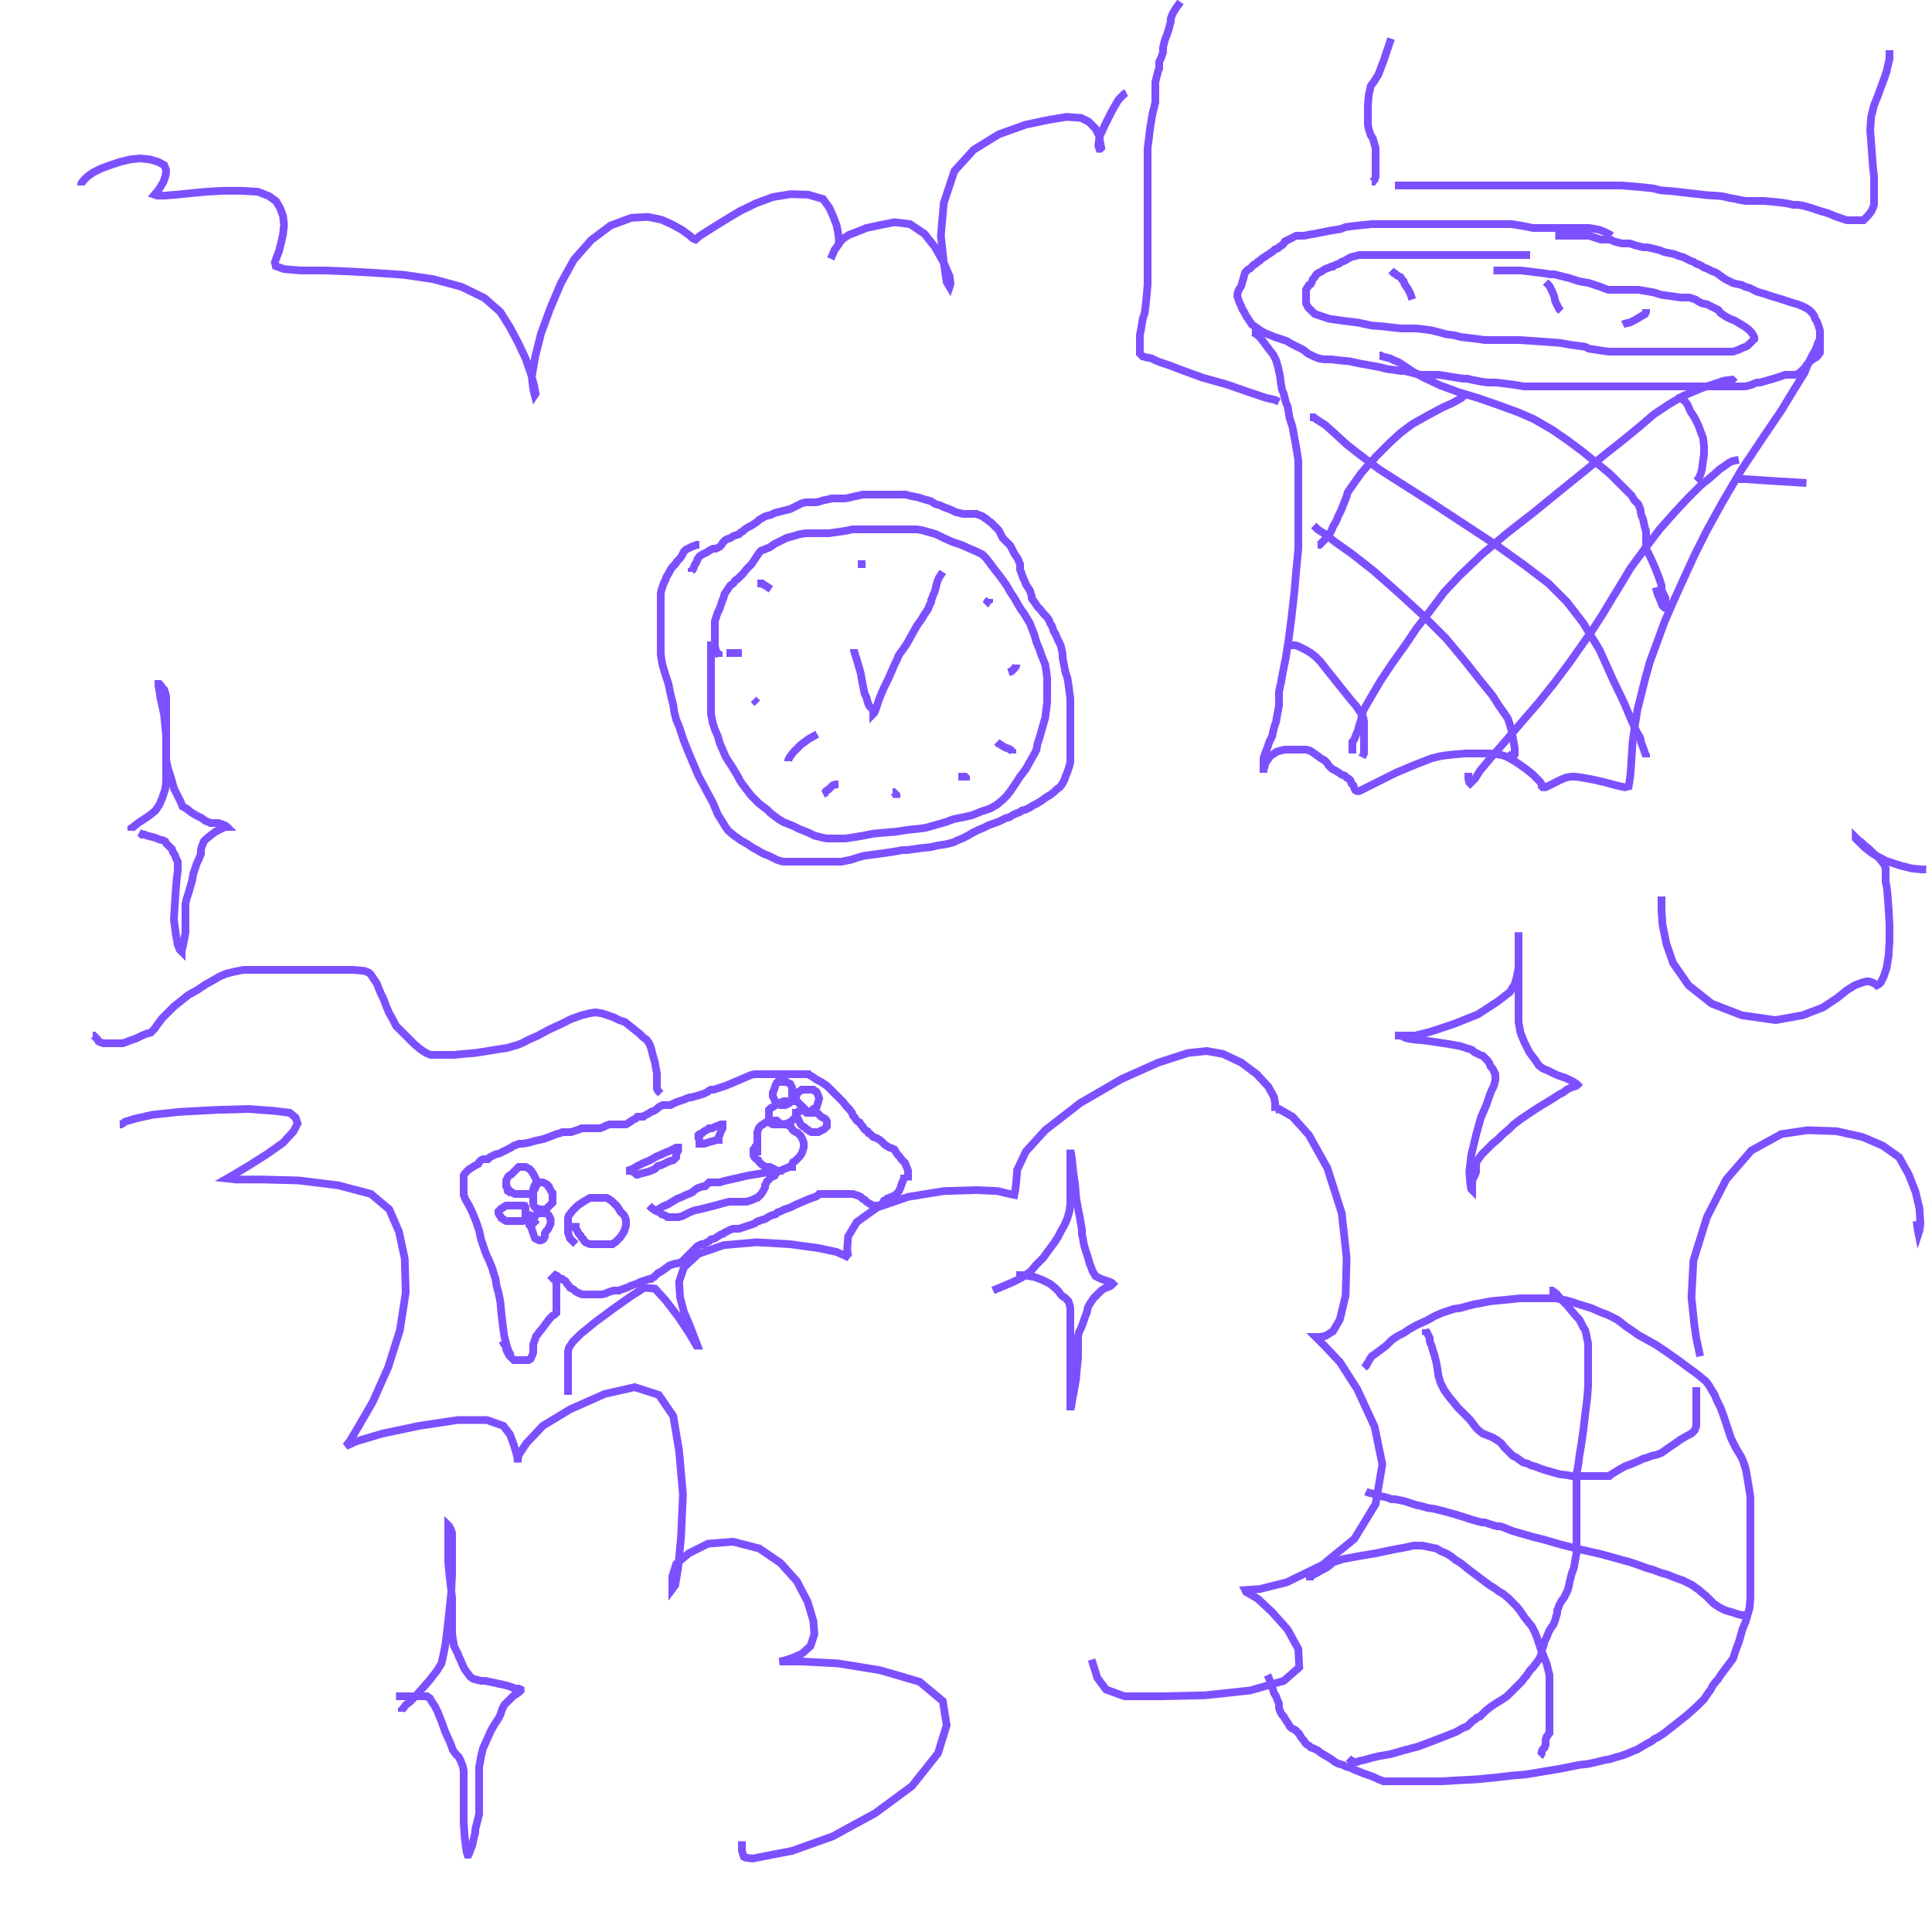 <svg width="500" height="500" viewBox="0 0 500 500" fill="none" xmlns="http://www.w3.org/2000/svg">
<g clip-path="url(#clip0_195_111)">
<path d="M21 48V47.667L21.2 47.2L22.143 46.143L22.875 45.5L24.125 44.625L26.125 43.625L28.5 42.75L31.125 41.875L33.75 41.25L36.25 41L38.75 41.25L40.875 41.875L42.5 42.75L43 44L42.875 45.375L42.375 46.875L41.625 48.25L40.75 49.5L40 50.375L40.75 50.625H42.625L45.75 50.375L49.375 50L53.375 49.625L57.75 49.375H62.375L66.75 49.625L69.625 50.75L71.5 52.125L72.5 53.875L73.25 55.875L73.5 58.125L73.25 60.625L72.75 62.875L72.25 64.875L71.625 66.5L71.125 67.875L71.375 68.875L73.5 69.625L77.75 70H83.875L90.375 70.25L97.125 70.625L104.5 71.125L112.125 72.25L119.5 74.25L125.375 77.125L129.5 80.75L132 84.75L134.125 88.75L136 92.75L137.375 96.625L138.25 99.875L138.625 101.875L138.375 102.25L138 100.75L137.625 97.5L138.5 92.375L140 86.375L142.375 79.875L145.125 73.375L148.5 67.25L153 62.125L158 58.375L163.375 56.375L167.625 56.125L171.25 56.875L174 58.125L176.5 59.5L178.375 60.875L179.375 61.75L180 62L181 61.125L184.125 59.125L187.75 56.875L191.5 54.625L195.625 52.625L200 51L204.625 50.25L209.125 50.375L213 51.5L214.625 53.75L215.625 56L216.5 58.25L216.875 60.125L217.167 62.333L217 63H216.5" stroke="#7D50FF" stroke-width="2"/>
<path d="M34 215V214.333L34.5 214L35.75 213L37.25 212L38.75 211L40.25 209.75L41.25 208.25L42 206.5L42.75 204.25L43 202.25V200.25V197.5V194.25V190.5V187.25V184.75V183V181.5V180.25L42.75 179.25L42.5 178.5L42 178L41.5 177.25L41.25 177H41V177.5L41.25 178.75L41.5 180.5L42 182.75L42.5 185.25L42.75 188L43 190.5V192.75V194.75V196.75L43.5 199L44.25 201.25L45 204L46 206L46.75 207.5L47.25 208.75L48.25 209.25L49.5 210.25L50.75 211L52.25 211.75L53.25 212.5L54 212.75L54.5 213H54.75H55.25H55.5H55.75H56.25H56.5L57.25 213.25L58 213.5L58.5 213.75L58.75 214H58.25L57.75 214.25L56.75 214.75L55.75 215.25L54.75 216L53.5 217L52.75 217.75L52.25 219L52 220V221L51.5 222.25L51 223.25L50.5 224.75L50 226.25L49.75 227.75L49.25 229.5L48.75 231.25L48.25 232.75L48 234V235.25V236V236.75V237.75V238.75V239.75V241.25L47.75 242.75L47.5 244L47.25 245.25L47 246V246.25L46.5 245.75L46 244.5L45.5 241.75L45 238L45.25 234L45.5 230.25L45.75 227.25L46 225.5V224.25V223.5V223L45.75 222.5L45.5 222L45.25 221.25L44.75 220.5L44.5 219.75L44 219.25L43.5 218.75L43.25 218.5L43 218.25L42.75 217.75L42.25 217.5L41.25 217.25L40 216.75L39 216.5L38 216.25L37.5 216H37.25H36.75L36.5 215.75L36 215.5" stroke="#7D50FF" stroke-width="2"/>
<path d="M186 170V169.333L185.75 169.25L185.5 168.75L185.25 168.25L185 167.25V166.25V165.25V164V163V161.75V160.75L185.25 160L185.5 159.25L185.75 158.5L186.25 157.5L186.5 156.75L186.75 156L187 155.25L187.25 154.75L187.5 153.75L188 153L188.5 152.25L189 151.5L189.75 151L190.25 150.25L191 149.75L192.25 148.5L193.25 147.25L194.5 146L195.5 144.5L196 143.75L196.5 143L197 142.5L197.75 142.25L198.25 142L199 141.75L199.75 141.25L200.5 140.75L202 140L203.5 139.25L205.25 138.75L207 138.25L208.5 138H210H211.25H212.75H214.5L216.25 137.75L218 137.5L219.5 137.25L220.5 137H221.5H222.75H224.5H227H230H232.75H235.25H237.25L238.75 137.25L240.5 137.75L242.25 138.25L244.25 139.25L246.5 140.25L248.75 141L251 142L252.75 142.75L254.25 143.5L255.25 144.5L256 145.5L256.75 146.5L257.5 147.5L258.5 148.75L259.25 149.75L260.5 151.5L261.5 153.25L262.5 154.75L263.5 156.5L264.25 157.75L265 158.75L265.75 160L266.5 161.25L267 162.5L267.75 164.5L268.25 166.25L269 168L269.5 169.5L270 170.75L270.5 172L270.75 173.5L271 175.5V177.25V179.5V181.75L270.75 183.75L270.5 185.75L270 187.5L269.5 189.25L269 191L268.5 192.5L268.25 194L267.75 195L266.75 196.75L265.5 199L264 201L262.5 203.25L261.5 204.75L260.5 206L259.5 207L258 208.25L256.25 209.25L254 210L251.5 211L249.25 211.5L246.75 212L244.75 212.75L243 213.25L241.25 213.75L239.5 214.25L237.5 214.5L235 214.75L231.75 215.25L228.75 215.5L226 215.75L223.5 216.25L222 216.5L220.5 216.75L218.75 217H217H215.25H214L212.75 216.75L211.75 216.5L210.75 216.25L209.25 215.5L208 215L206.75 214.5L205.25 213.75L204 213.25L202.75 212.75L201.5 212L200.5 211.25L199.5 210.5L198.5 209.5L197.5 208.75L196.5 208L195.5 207L194.5 206L193.5 204.75L192.75 203.75L192 202.75L191.5 202L191 201L190.25 199.75L189.5 198.5L188.5 197L187.75 195.75L187 194L186.25 192.25L185.75 190.5L185 188.75L184.5 187.25L184.25 186L184 184.75V183.5V182.75V182V181.25V180.25V179V177.75V176.75V176V175.25V174.75V174V173.5V173V172V171V169.75V168.5V167.75V167V166.5V166" stroke="#7D50FF" stroke-width="2"/>
<path d="M221 168V168.333L221.25 169.25L221.75 170.75L222.25 172.5L222.75 174.25L223 175.75L223.25 177L223.5 178.25L223.75 179.5L224.25 180.5L224.5 181.5L224.75 182.25L225 182.75L225.25 183L225.5 183.25L225.75 183.5L226 184V184.5V184.75L226.25 184.5L226.5 184L226.75 183.25L227 182.5L227.25 181.75L227.5 181L228 179.75L228.75 178L229.75 176L230.75 173.75L231.5 172L232.25 170.5L232.5 169.75L233 169L233.75 168L234.75 166.5L236 164.25L237.25 162L238.5 160.25L239.25 159L239.75 158.25L240.25 157.5L240.5 156.75L240.75 156.25L241 155.75V155.25L241.25 154.75L241.5 154L241.75 153.5L242 152.75L242.25 151.75L242.5 150.75L243 149.5L243.5 148.75L244 148" stroke="#7D50FF" stroke-width="2"/>
<path d="M223 145V145.667V145.75V146.25V146.5V146.75V147" stroke="#7D50FF" stroke-width="2"/>
<path d="M256 155V155.333L255.75 155.5L255.5 155.75L255.25 156.25L255 156.5" stroke="#7D50FF" stroke-width="2"/>
<path d="M263 172V172.25L262.75 172.75L262.25 173.25L261.75 173.75L261 174" stroke="#7D50FF" stroke-width="2"/>
<path d="M262 195V194.667V194.5L261.75 194.25L261.5 194L261 193.75L260.25 193.5L259.75 193.25L259 192.75L258.5 192.5L258 192" stroke="#7D50FF" stroke-width="2"/>
<path d="M248 201H248.667H248.75H249.25H249.5H249.75L250 201.25V201.5V202" stroke="#7D50FF" stroke-width="2"/>
<path d="M231 205H231.25L231.5 205.25L231.75 205.5L232 205.75V206.25V206.5" stroke="#7D50FF" stroke-width="2"/>
<path d="M217 203H216.333H216.25L215.5 203.25L215 203.75L214.5 204.25L213.75 204.75L213.5 205.25L213 205.5" stroke="#7D50FF" stroke-width="2"/>
<path d="M204 197V196.667L204.5 195.75L205.5 194.5L207.25 192.75L209.25 191.25L211.5 190" stroke="#7D50FF" stroke-width="2"/>
<path d="M188 169H188.667H189H189.5H189.75H190.25H190.5H190.75H191.25H191.5H192" stroke="#7D50FF" stroke-width="2"/>
<path d="M196 151H196.667H196.75H197.25L197.5 151.25L198 151.5L198.75 152L199.5 152.5" stroke="#7D50FF" stroke-width="2"/>
<path d="M195 181L195.667 181.667L196 182" stroke="#7D50FF" stroke-width="2"/>
<path d="M104 443V442.667V442.5L104.25 442.25L105 441.25L106 440.5L107.5 439L109.5 436.75L111.25 434.75L113 432.5L114.25 430.5L114.75 428.25L115.25 425.75L115.75 421.75L116.25 417.25L116.75 412.5L117 407.5V403.75V400.75V398.75V397.5V396.75L116.75 396L116.5 395.5L116.25 395L116 394.75V395V395.5V396.75V398.75V401.5V404.25L116.25 407L116.5 409.25L116.75 411.25L117 413.5V416V418.25V420.5V422.75L117.25 424.5L117.5 426L118 427L118.5 428L118.75 428.75L119.25 429.75L119.75 431L120.25 432L121 433L121.75 434L122.5 434.5L123.5 434.75L124.5 435H125.5L126.75 435.25L128 435.5L129 435.75L130.25 436L131.25 436.25L132 436.5L132.75 436.75L133 437H133.25H133.75H134.25L134.75 437.25V437.5L134.25 438L133.5 438.5L132.75 439L132 439.75L131.5 440.25L131 440.75L130.5 441.25L130.25 441.75L130 442.25L129.75 443L129.5 443.75L129 444.75L128 446.25L127 448L126 450.25L125 452.5L124.5 454.5L124.25 456L124 457.25V458.25V459V460.25V461V461.75V462.75V463.5V464.25V465V465.5V466V466.75V467.5V468.5V469.5L123.75 470.5L123.5 471.5L123.25 472.5L123 473.5V474.25L122.75 475.25L122.5 476.25L122.25 477.5L121.75 478.75L121.5 479.5L121.25 480H121L120.75 479.25L120.5 477.5L120.25 475.25L120 471.5V468V465V462.25V460.75V459.5V458.25L119.75 457L119.25 455.75L118.75 454.75L118 454L117.25 453L116.5 451L115.25 448.25L114.25 445.5L113.25 443L112.5 441.5L112 440.75L111.5 440L111.25 439.5L110.75 439.25L110.5 439H110H109.25H108.75H108H107.25H106.5H105.5H104.5H103.75H103.25H102.75H102.5" stroke="#7D50FF" stroke-width="2"/>
<path d="M257 334L257.667 333.667L258.75 333.25L260.5 332.5L262.25 331.75L264.25 330.75L265.75 329.75L266.75 329L268.25 327.25L270 325.5L271.25 323.75L272.75 321.75L273.75 320.25L274.5 318.75L275.5 317L276.25 315.25L276.75 313.5L277 311.5V308.75V305.75V303V300.75V299.5V298.5V297.75V297.5V297.75L277.25 298.75L277.5 300.75L277.75 303.25L278.25 306.75L278.5 310L279 312.75L279.5 315.25L279.75 316.75L280 318.25V319.5L280.25 320.5L280.5 322L281 323.75L281.5 325.25L282 327L282.5 328.25L282.75 329L283.25 329.75L283.5 330.25L284 330.5L284.5 330.75L285 331L285.75 331.25L286.5 331.5L287.25 331.75L287.75 332L288 332.25L287.75 332.5L287.5 332.75L287 333L286.25 333.25L285.75 333.5L285 334L284.25 334.75L283.75 335.25L283 336L282.5 336.75L282 337.5L281.5 338.5L281.25 339.75L280.75 341L280.25 342.5L279.75 343.75L279.25 344.75L279 345.75V346.75V348V349.5V351.5L278.75 353.75L278.5 356.75L278 359.75L277.5 362.25L277.25 364L277 364.75V365V363.75V360.75V355.5V349.25V344V340.25V338.5L276.75 337.5L276.5 336.75L276 336.25L275.5 335.75L275 335.5L274.5 335L274 334.25L273 333.25L271.75 332.25L269.75 331.25L267.75 330.5L266.25 330.25L265 330H264.5H264.25H263.75H263.5H263" stroke="#7D50FF" stroke-width="2"/>
<path d="M179 148V147.667L179.25 147.5L179.5 147L179.75 146.25L180.25 145.5L180.5 144.75L181 144L181.75 143.5L182.25 143.25L182.75 143L183.25 142.75L183.5 142.5L184 142.25L184.5 142H184.75H185.25L185.75 141.75L186.25 141.5L186.75 141L187 140.5L187.25 140.25L187.75 139.75L188.25 139.5L189 139.25L189.75 138.75L190.5 138.5L191.25 138.25L191.75 137.75L192.25 137.5L192.75 137L193.5 136.5L194.5 136L195.25 135.5L196 135L196.5 134.5L197 134.25L197.75 133.75L198.5 133.5L199.5 133.25L200.5 132.75L201.5 132.5L202.5 132.25L203.5 132L204.5 131.75L205.5 131.25L206.5 130.75L207.5 130.25L208.5 130H209.5H210.25H211.25L212.25 129.75L213 129.5L214.25 129.25L215.25 129H216.25H217.5H218.75L220 128.75L221 128.5L222.25 128.25L223.25 128H224H225H225.75H226.25H227H227.5H228H228.5H229H229.5H230.5H231.5H232.5H233.5H234H234.5L235.25 128.25L236.5 128.5L237.75 128.75L239.25 129.25L240.25 129.5L241 129.75L241.75 130.25L242.25 130.5L243.25 130.75L244.25 131.25L245 131.5L246.25 132L247.25 132.5L248.25 132.75L249.25 133H250H250.5H250.75H251.25H251.5H252H252.75L253.25 133.25L254 133.5L254.5 133.75L254.75 134L255.25 134.25L255.5 134.5L255.75 134.75L256.5 135.25L257 135.75L257.75 136.5L258.5 137.25L258.75 137.75L259 138.25L259.25 138.75L259.5 139.25L260 139.75L260.5 140.25L261 140.75L261.5 141.25L262 142.25L262.5 143.25L263 144L263.5 144.75L263.75 145.5L264 146V146.75V147.5L264.25 148L264.5 148.75L264.75 149.5L265.25 150.5L265.5 151.25L266 152L266.5 152.75L266.75 153.5L267 154.25V154.75L267.25 155.25L267.5 155.5L268 156.25L268.5 157L269.25 157.75L270 158.75L270.75 159.5L271.5 160.5L271.75 161.25L272.25 162L272.5 162.75L272.75 163.5L273.25 164.25L273.5 165L274 166L274.5 167L274.75 168L275 169.25V170.25L275.25 171.5L275.5 172.75L275.75 174L276.25 175.5L276.5 177L276.75 179L277 180.75V182.25V183.5V184.75V186.25V187.75V189.5V190.75V191.75V193V194V195.25V196.5V197.25L276.75 198.25L276.5 199L276.25 199.75L275.75 201L275.5 201.75L275 202.75L274.25 203.75L273.5 204.25L272.75 205L271.75 205.75L270.5 206.5L269.5 207.25L268.25 208L267.25 208.5L266.5 209L265.5 209.5L264.5 209.75L263.75 210.25L263 210.5L262 211L261.25 211.5L260.25 211.75L258.75 212.5L257.5 213L256 213.5L254.5 214.25L253.25 214.75L251.75 215.5L250.5 216.25L249 217L247.75 217.5L246.75 218L244.75 218.5L243 218.75L240.75 219.25L238.25 219.5L236.5 219.75L234.75 220H233.5L232.25 220.25L230.75 220.5L229 220.75L227.25 221L225.25 221.25L223.5 221.5L221.75 222L220.25 222.5L219 222.75L217.75 223H216.5H214.5H212.75H211H209.5H208.25H207H206H204.75H203.75H202.75L201.75 222.75L201 222.5L200 222L199 221.5L197.75 221L196.75 220.5L196 220L195 219.5L193.5 218.5L191.75 217.5L190 216.25L188.5 215L187.75 214L187 212.75L185.75 210.75L184.5 207.75L182.75 204.5L180.75 200.75L179.25 197.25L178 194.25L177 191.75L176.25 189.5L175.75 188L175 186.25L174.5 184.25L174.25 182.5L173.5 179.5L173 177L172.25 174.75L171.5 172.25L171.25 171L171 169.25V167.25V165.5V163.5V161.75V160.25V158.75V157.5V156.5V155.5V154.5V153.5L171.25 152.5L171.5 151.75L171.75 151L172 150.5L172.25 150L172.5 149.25L173 148.5L173.5 147.5L174 146.75L174.75 146L175.25 145.25L176 144.5L176.5 143.75L176.75 143.25L177 142.75L177.25 142.5L177.5 142.25L178 142L178.5 141.75L179 141.5L179.75 141.25L180.25 141H181" stroke="#7D50FF" stroke-width="2"/>
<path d="M31 291H31.333L31.75 290.75L32.5 290.25L35 289.5L39.5 288.5L46.5 287.75L55.75 287.25L64.25 287L71 287.5L75 288L76.5 289.25L77 290.75L76 292.75L73.25 295.75L69 298.75L64.25 301.75L60.5 304L58.75 305L61 305.25H67.75L77.25 305.5L87.5 306.75L96 309L100.75 313L103.25 318.75L104.75 325.75L105 334.5L103.5 344.25L100.5 353.75L96.5 362.75L92.75 369.25L90.5 373L89.5 374.25L92.25 373L99 371L108.5 369L118.5 367.5H126L130.25 369L132 371.25L133 374L133.75 376.5L134 378V378.5V377.75L134.25 376.5L136.25 373.5L140.5 369L147.5 364.75L156.5 360.75L164.25 359L170.5 361L174.25 366.5L175.75 375.5L176.75 386.75L176.25 397.75L175.5 405.75L174.75 410.25L174 411.25V410.25V408L175 404.75L178.25 402L183.25 399.5L189.75 399L196.5 400.75L202 404.5L206.25 409.25L209 414.5L210.5 419.5L210.75 423L209.75 426L207.5 428L205.25 429L203 429.75L201.75 430H202.5H207.5L217 430.5L227.75 432.25L238 435.25L244 440.25L245 446.5L242.75 453.75L236 462.25L226.5 469.25L215.5 475.25L205 479L198.5 480.25L194.75 481L193 480.75L192.5 480.5L192.25 479.75L192 479V478.25V477.25V476.5" stroke="#7D50FF" stroke-width="2"/>
<path d="M147 361V359.667V358.5V356.75V354.75V353V352V351V350.25V349.75L147.25 348.75L148.25 347.25L150.25 345.25L154.25 342L159 338.5L163.25 335.5L166.75 333.25L169.5 333.5L172.25 336.5L175.5 340.75L178.5 345.25L180.25 348.25H180.5L179.75 346.25L178.5 343L177 339.5L176 335.75L175.75 331.75L177 328L180.75 324.5L187.25 322.25L195.75 321.5L204.5 322L211.75 323L216.5 324L218.75 325L219.75 325.5L219.5 325.25L219.25 323.25L219.5 320L221.75 316.25L227 312.5L235 309.75L244.25 308.25L252.75 308L258.25 308.25L261.25 309L262.5 309.25L262.75 308L263 306L263.25 302.75L265.5 298L270.5 292.5L279.5 285.5L290.25 279.25L299.75 275L307.5 272.5L312.25 272L316.5 272.75L321.25 275L325.25 278L328.25 281.25L329.75 284L330 285.5V286.5V287.25V287.5V287.25L331 287L334.5 289L338.75 293.75L343.5 302.25L347.25 314L348.5 325.5L348.25 335.25L346.75 341.5L345 344.5L343 345.75L341.5 346H340.75H340.5L342.75 348.25L346.75 352.5L351.25 359.5L355.75 369.25L357.75 379L356 389.25L350.5 398.25L342.25 405L333 409.5L326 411.25L322.25 411.5L322.5 412L325.5 413.75L329.25 417.25L333.25 421.75L336 426.75L336.25 431.5L332.25 435L323.5 437.5L311.75 438.75L299.75 439H291L286.25 437.25L284 434.25L282.5 429.5" stroke="#7D50FF" stroke-width="2"/>
<path d="M132 351V350.333L131.75 350L131.5 349.25L131.25 348.75L131 347.75L130.75 346.75L130.5 345.75L130.25 344L130 342L129.75 339.75L129.5 337L129 334.5L128.5 332.75L128.25 331L127.75 329.5L127.5 328.5L127 327.25L126.5 326L126 325L125.5 323.75L125 322.25L124.5 320.75L124 318.5L123.25 316.25L122.25 313.75L121.25 311.75L120.5 310.5L120 309.25V308.75V308V307.5V307V306.5V306V305.5V305.25V304.75V304.5V304.25L120.25 303.75L120.5 303.5L121 303L121.5 302.5L122 302.25L122.75 301.75L123.25 301.5L123.75 301.25L124 300.75L124.25 300.5L124.5 300.25L125 300H125.5H125.75H126.25L126.5 299.75L126.75 299.5L127.25 299.25L127.75 299L128.25 298.75L129.25 298.5L130.25 298L131.25 297.5L132.25 297L133 296.5L133.75 296.25L134.25 296H135.25L136.75 295.75L138.5 295.25L140.75 294.75L142.75 294L144 293.5L145 293.25L145.5 293H146H146.5H147H147.75L148.5 292.75L149.25 292.5L150 292.25L150.5 292H151H152H153H154.25H155.25L156 291.75L156.5 291.5L157 291.25L157.75 291H158.5H159.25H160H160.5H161H161.5H162L162.5 290.75L162.75 290.5L163.25 290.25L163.5 290L164 289.75L164.5 289.5L164.75 289.25L165 289H165.25H165.5H165.75H166.25H166.5L166.75 288.75L167.25 288.5L167.75 288.25L168.5 287.75L169.25 287.5L170 287L170.5 286.5L171 286.25L171.5 286H171.75H172.25H172.5H173H173.5L174 285.75L174.5 285.5L175 285.25L175.75 285L176.5 284.75L177.25 284.5L177.75 284.25L178.5 284H179L179.75 283.75L180.75 283.5L181.5 283.25L182.25 283L182.75 282.75L183.25 282.5L183.5 282.25L184 282H184.75L185.5 281.75L186.25 281.5L187 281.25L187.75 281L189 280.5L190.75 279.75L192.5 279L194.25 278.25L195.25 278H195.75H196.25H196.75H197.25H198.25H199.25H200.5H202.5H204.5H206.5H208H208.75H209.25L209.5 278.25L210 278.5L210.75 279L211.5 279.5L212.5 280L213.25 280.5L214 281L215 282L216 283L217 284L218.25 285.25L219 286.25L219.75 287L220.5 288L220.75 288.75L221.25 289.25L221.5 289.75L222 290.25L222.5 290.5L222.75 291L223.25 291.5L223.5 292L224 292.5L224.5 292.75L224.75 293.25L225.25 293.5L225.5 293.75L226 294.25L226.75 294.5L227.25 294.75L228 295.25L228.5 295.75L229 296.25L229.75 296.75L230.25 297L231 297.25L231.5 297.5L231.75 298L232.25 298.75L232.75 299.25L233.25 300L233.75 300.5L234.25 301L234.5 301.75L234.75 302.25L235 303V303.5V303.75V304.25V304.5V304.75V305.25V305.5" stroke="#7D50FF" stroke-width="2"/>
<path d="M130 347L130.333 347.667L130.5 347.75L130.75 348.25L131 348.5V348.75V349V349.25L131.25 349.75L131.5 350.25L131.75 350.75L132.25 351.25L132.5 351.5L132.75 351.75L133 352H133.25H133.5H133.75H134.25H134.5H135H135.5H135.75H136.25H136.5H136.75L137.25 351.75L137.5 351.25L137.75 350.75L138 350V349.25V348.75V348L138.25 347.25L138.5 346.5L138.75 345.75L139.25 345.25L139.5 344.75L140 344.25L140.75 343.25L141.5 342.25L142.25 341.25L143 340.5L143.5 340.25L143.75 340L144 339.75V339.5V339V338.5V338V337.5V337V336.5V336.25V336V335.75V335.5V334.75V334V333.5V332.75V332.5V332L143.75 331.5L143.5 331.25L143.25 331L143 330.75L143.25 330.5L143.5 330.25L143.75 330L144.25 330.25L144.5 330.5L144.75 330.75L145.25 331H145.5L145.75 331.25L146.25 331.5L146.5 331.75L146.75 332.25L147 332.5L147.25 332.75L147.5 333.25L148 333.5L148.5 333.75L149 334.25L149.5 334.5L150 334.75L150.75 335H151.5H152.5H153.75H154.75H155.75L156.75 334.75L157.25 334.5L158 334.25L158.75 334H159.25H159.75H160.25L160.75 333.75L161.5 333.5L162.25 333.25L163.25 332.75L164 332.5L164.75 332.25L165.75 331.75L166.5 331.5L167.25 331.25L168 331H168.5L168.75 330.75L169.25 330.5L169.5 330.25L170.25 329.5L171.25 329L172.25 328.25L173.25 327.5L174 327.25L174.75 327H175.25L176 326.75L176.5 326.5L176.75 326.25L177.25 325.75L177.5 325.5L178 325L178.5 324.5L179 324L179.5 323.5L180 323L180.5 322.5L181 322.25L181.5 322H181.75H182H182.25L182.5 321.75L183 321.5L183.5 321.25L184 320.75L185 320.5L185.75 320L186.5 319.5L187.25 319.25L187.5 319L188 318.75L188.5 318.5L189 318.25L189.75 318H190.5H191.25L192 317.75L192.75 317.5L193.5 317.25L194.25 317L195 316.75L195.5 316.5L195.75 316.25L196.25 316H196.5L197 315.75L198 315.5L198.75 315L199.75 314.5L200.75 314.25L201.25 313.75L202 313.5L202.5 313.25L203 313L204.5 312.5L206 311.75L207.75 311L209.5 310.25L210.25 310L211 309.75L211.5 309.5L211.75 309.25L212 309H212.25H212.5H213H213.5H213.75H214.25H214.5H214.75H215.25H215.75H216.5H217.5H218.25H218.75H219.25H219.5H220H220.75L221.5 309.25L222.25 309.5L222.75 309.75L223.25 310.25L223.75 310.5L224.25 311L225 311.5L225.5 311.75L225.75 312H226.25H226.5H227H227.5H227.75L228 311.75L228.25 311.5L228.5 311.25L228.75 310.75L229.25 310.5L229.5 310.25L230 310L230.75 309.75L231.25 309.5L231.75 309.25L232.25 308.75L232.5 308.5L232.75 308L233 307.5L233.25 306.75L233.5 306L233.75 305.5L234 304.75V304.5V304" stroke="#7D50FF" stroke-width="2"/>
<path d="M196 299V298.75V298.5V298V297.25V296.5V295.75V295.25V295V294.75V294.5V294V293.5V293L196.25 292.25L196.5 291.75L197 291.25L197.5 291L197.75 290.75L198.25 290.5L198.5 290.25L199 290H199.5H200H200.5H200.75H201L201.25 290.25L201.5 290.5L202 290.75L202.5 291H202.75H203.25H203.5L204 291.25L204.5 291.5L204.75 291.75L205 292.25L205.25 292.5L205.5 292.75L206 293L206.5 293.25L206.75 293.5L207.25 294L207.5 294.5L207.75 295L208 295.75V296.25V297L207.75 297.75L207.5 298.5L207 299.25L206.25 300L205.75 300.5L205.25 300.75L205 301.25V301.5V301.75V302H204.75H204.25L203.75 302.25L203 302.5L202.5 302.75L202.25 303H201.75H201.5H201.25H201L200.75 302.75L200.25 302.5L199.75 302.25L199.25 302H198.75H198.25L197.75 301.75L197 301.25L196.5 300.75L196.25 300.25L195.75 300L195.5 299.75L195.25 299.5L195 299V298.5V298.25V297.75V297.5L195.25 297.25L195.5 296.75L195.75 296.5L196 296V295.5V295.25V295V294.75V294.5V294" stroke="#7D50FF" stroke-width="2"/>
<path d="M149 322L148.75 321.75L148.5 321.5L148 321L147.5 320.5L147.25 319.75L147 319V318.25V317.25V316.75V316.25V316V315.75V315.25L147.25 314.5L148.25 313.25L149.5 312L151 311L152.25 310.25L152.75 310H153.25H153.5H154H154.5H154.75H155.25H155.5H155.75H156.25H156.5H157L157.5 310.25L157.75 310.5L158.25 310.75L158.75 311.25L159.25 311.75L159.75 312.25L160.25 313L160.5 313.5L160.75 313.75L161.25 314.25L161.5 314.5L161.75 315L162 315.75V316.5V317.25L161.75 318L161.5 318.75L161 319.5L160.5 320.25L160 320.75L159.5 321.25L159.25 321.5L158.75 321.75L158.5 322H158.25H157.75H157.5H157H156.5H156H155.5H155.25H154.75H154.5H154H153.25H152.75L152 321.75L151.5 321.5L151.25 321.25L151 320.75L150.75 320.5L150.5 320.25L150.25 319.75L149.75 319.25L149.5 318.75L149.25 318.25L149 318V317.75V317.25V316.5" stroke="#7D50FF" stroke-width="2"/>
<path d="M131 309L131.667 308.333L131.5 308.25V307.75L131.25 307.5L131 307V306.5V306V305.5L131.25 305L131.5 304.5L131.75 304.25L132.25 304L132.5 303.75L132.75 303.5L133 303.25L133.25 303L133.5 302.75L133.75 302.5L134 302.25L134.25 302H134.5H135H135.5H136L136.5 302.25L137 302.5L137.5 303L137.75 303.5L138 303.75L138.25 304.25L138.5 304.75L138.75 305.25L139 305.75V306.25V306.5L138.75 307L138.5 307.5L138.25 308L137.75 308.5L137.5 308.75L137.25 309H136.75H136.5H136H135.5H135.25H134.75H134.5H134.25H133.75H133.25L132.75 308.75L132 308.25L131.5 307.75L131.25 307.25L131 306.75V306.5" stroke="#7D50FF" stroke-width="2"/>
<path d="M138 310V309.667V309.25V308.5V307.75L138.25 307L138.5 306.5L138.75 306.25L139.25 306H139.5H140H140.5L141 306.25L141.5 306.5L141.75 306.75L142 307V307.25L142.25 307.5L142.5 308L142.75 308.5L143 308.75V309V309.25V309.5V309.75V310.25V310.5V310.75V311.25L142.75 311.5L142.5 311.75L142.25 312L142 312.25L141.75 312.5L141.5 312.75L141 313H140.25H139.75L139 312.75L138.5 312.5L138.25 312.25L138 311.75V311.25V310.75V310ZM138 310V309.5V309.25V309" stroke="#7D50FF" stroke-width="2"/>
<path d="M136 312H135.333H135.25H134.75H134.5H134H133.5H133.25H133H132.75H132.5H132H131.5H131L130.5 312.25L130.25 312.5L129.75 312.75L129.5 313L129.25 313.25L129 313.5V314L129.25 314.5L129.5 314.75L129.75 315.25L130.25 315.5L130.5 315.75L131 316H131.75H132.25H133H133.75H134.25H134.75H135.25L135.5 315.75L135.75 315.5L136 315.25V314.75V314.5V314V313.5V313V312.5L135.75 312L135.5 311.5" stroke="#7D50FF" stroke-width="2"/>
<path d="M139 317L138.667 316.667L138.5 316.5L138.25 316.25L138 315.75L138.25 315.25L138.5 314.75L138.75 314.25L139.25 314H139.5H139.75H140.25H140.5H141H141.5L141.75 314.25L142 314.5L142.25 315L142.5 315.5V316V316.75L142.25 317.25L142 317.75L141.75 318.25L141.5 318.5L141.25 318.75L141 319.25V319.5V320L140.75 320.5L140.5 320.75L140 321H139.5L139 320.75L138.5 320.5L138.25 320L138 319.25L137.75 318.5L137.5 317.75L137.25 317.25L137 317V316.75V316.25V315.75L137.25 315L137.5 314.5L138 314" stroke="#7D50FF" stroke-width="2"/>
<path d="M162 303H162.667L163 302.75L163.75 302.5L165 301.75L166.5 301L168.25 300.25L170 299.25L171.25 298.75L172.25 298.25L173 298L173.5 297.75L174 297.5L174.5 297.25L175 297H175.5V297.25V297.75L175.25 298.25L175 298.75V299.25V299.5L174.75 299.75L174.5 300L174.25 300.25L173.25 300.5L172.25 301L171.25 301.5L170.25 301.75L169.75 302.25L169.5 302.5L169 302.75L167.75 303.25L166.75 303.5L165.75 303.75L165 304H164.75L164.5 303.75L164.25 303.5L163.75 303.25L163.5 303" stroke="#7D50FF" stroke-width="2"/>
<path d="M181 297V296.667V296.25V295.75V295.25V294.75L180.75 294.5V294.25V293.75L181 293.5L181.75 293.25L182.25 292.75L182.75 292.5L183.25 292.25L183.5 292H183.75H184.25L184.75 291.75L185.25 291.5L186 291.25L186.5 291H186.75H187V291.25V291.5V292L186.75 292.5L186.5 293L186.25 293.75L186 294.25V294.75V295H185.75H185.5L184.75 295.25L183.75 295.5L183 295.75L182.25 296H181.75H181.5H181H180.5" stroke="#7D50FF" stroke-width="2"/>
<path d="M201 286V285.75L200.75 285.25L200.5 284.75L200.25 284.25L200 283.75V283.5V283.25V282.75L200.25 282.25L200.5 281.5L200.75 280.75L201 280.25L201.25 280H201.5H202H202.5H203H203.5L204 280.25L204.5 280.5L204.75 281L205 281.5V282V282.5V282.75V283.25V283.5V283.75V284.25V284.5L204.75 285L204.25 285.5L203.75 285.75L203.25 286H202.75H202.5H202L201.5 285.75L201.25 285.5L201 285" stroke="#7D50FF" stroke-width="2"/>
<path d="M206 285V284.333V284V283.5L206.25 283.25L206.5 282.75L206.75 282.5L207.25 282.25L207.5 282H207.75H208.25H208.5H209H209.5H209.75H210H210.25H210.5L210.75 282.25L211.25 282.5L211.5 283L211.75 283.5L212 284.25L211.75 285.25L211.5 286L211.25 286.75L210.75 287H210.5L210.25 287.25L210 287.5L209.75 287.75L209.5 288H209.25L208.75 287.75L208.5 287.25L208 286.75L207.5 286.25L207.25 286L207 285.75L206.75 285.5L206.5 285.25L206.25 285H205.75H205.5H204.75H204H203.5H202.75L202.25 285.25L201.5 285.5L200.75 286L200 286.5L199.5 286.75L199.25 287L199 287.25V287.75V288.25V288.75V289.25V289.5V290L199.25 290.5L199.5 290.75L200 291H201H201.75H202.75L203.75 290.75L204.25 290.5L204.75 290.25L205 290L205.25 289.75L205.5 289.5L205.75 289.25L206 288.75L206.25 288.5L206.5 288L206.75 287.5L207 287.25V286.75V287H207.25L207.5 287.25L208 287.5L208.5 287.75L208.75 288H209.25H209.5H209.75H210H210.25H210.5H211H211.5L211.75 288.25L212 288.5L212.25 288.75L212.5 289L213 289.25L213.5 289.5L213.75 289.75L214 290.25V290.5V290.75V291.25V291.5L213.75 291.75L213.5 292L213.25 292.25L212.75 292.5L212.25 292.75L211.75 293H211H210.5H210L209.5 292.75L209.25 292.5L208.75 292.25L208.25 291.75L207.75 291.5L207.25 291L207 290.5L206.75 290L206.5 289.5L206.25 289.25L206 288.75V288.25V287.75V287.25V287" stroke="#7D50FF" stroke-width="2"/>
<path d="M170 313H170.333L170.75 312.75L171.5 312.25L172.75 311.75L174 311L175.25 310.25L176.5 309.75L177.5 309.25L178.25 309L178.75 308.75L179.25 308.5L179.75 308L180.5 307.5L181.25 307.25L182 307H182.5L182.75 306.75L183 306.5L183.25 306.25L183.5 306H183.75H184.25H184.5H184.75H185.25H185.75H186.25L187 305.75L188 305.5L190.25 305L193.5 304.25L196.5 303.75L199.25 303.25L200.5 303H200.75L201 303.25V303.5L200.75 303.75L200.5 304.25L200 304.5L199.5 304.75L199 305.25L198.5 305.75L198.25 306.25L198 306.75V307.25L197.75 307.75L197.5 308.25L197 309L196.5 309.5L196.25 309.75L196 310H195.75L195.25 310.25L194.75 310.5L194 310.75L193.25 311H192.5H191.25H190H188.75L186.75 311.5L185 312L183 312.5L181 313L179.75 313.25L178.5 313.75L177.5 314.25L176.5 314.75L175.5 315H174.75H174.25H173.75H173.5H173.25H172.75L172.5 314.75L172 314.5L171.25 314.25L170.75 313.75L170 313.5L169.5 313.25L169.25 313L168.75 312.75L168.5 312.5L168 312" stroke="#7D50FF" stroke-width="2"/>
<path d="M171 283L170.333 282.333L170.25 282.25L170 281.75V281.25V280.5V279.5V278.5V277.75L169.75 276.5L169.5 275L169 273.25L168.5 271.25L168 270L167.25 269L166.5 268.5L165.5 267.5L164.25 266.5L163 265.5L161.75 264.5L160.25 264L158.75 263.25L157.25 262.75L155.75 262.25L154 262L152.5 262.25L150.5 262.75L147.75 263.75L145.25 265L142 266.5L139.25 268L137 269L135 270L133.75 270.5L132.75 270.75L132 271L131 271.25L129.25 271.5L126.25 272L123 272.5L120 272.75L117.5 273H115.75H114.25H112.75H111.5L110.25 272.5L108.75 271.5L107.25 270.25L105.75 268.75L104.5 267.5L103.5 266.5L102.5 265.5L101.75 264L100.75 262.25L100 260.5L99.25 258.5L98.5 257L98 255.75L97.5 254.5L97 253.75L96.5 253L96 252.25L95.5 251.75L94.25 251.25L91.25 251H87.5H82.25H77.25H73H69H66H63L60.5 251.5L58.5 252L56.75 252.75L55.5 253.5L53.25 254.75L51 256.25L48.75 257.5L46.25 259.5L45 260.5L44 261.5L42.75 262.75L42 263.5L41.25 264.5L40.5 265.5L40 266.25L39.5 266.75L39 267.25L38 267.5L36.75 268L35.25 268.75L33.75 269.25L32.5 269.75L31.75 270H31H30.5H30H29.25H28.75H28H27.25H26.75L26 269.75L25.5 269.5L25.25 269L24.75 268.5L24.5 268.25L24.25 268H24" stroke="#7D50FF" stroke-width="2"/>
<path d="M353 354L353.667 353.333L353.75 353L354.25 352.25L354.5 351.75L355 351L355.75 350.5L356.75 349.75L357.75 349L358.75 348.25L359.75 347.25L360.25 346.75L361 346.25L361.75 345.75L362.25 345.5L363.25 345L364.75 344L366.5 343L369.25 341.75L371.5 340.5L373.25 339.75L374.75 339.25L376.25 338.75L378 338.5L379.75 338L381.75 337.5L383.25 337.25L385.75 336.75L388.5 336.5L391 336.25L393.5 336H395H396.25H397.5H398.5H399.5H400.5H401.25H402H402.75L403.75 336.25L405.25 336.5L407 337L409.25 337.75L411.75 338.5L414 339.5L416 340.25L417.5 341L418.5 341.5L419.5 342.25L420.75 343.25L422.25 344.25L424 345.5L426.25 346.75L428.5 348L430.75 349.5L433.25 351.25L435 352.5L437 354L438.75 355.25L440 356.25L441.5 357.5L442.25 358.5L443 359.75L443.75 361L444.25 362.25L445.25 364.25L446 366.25L446.75 368.5L447.5 370.75L448 372.25L448.75 373.75L449.25 374.75L450 376L450.75 377.25L451.25 378.5L451.75 380L452 381.25L452.25 382.75L452.5 384.25L452.75 385.75L453 387.5V388.75V390.5V392.25V394.5V398V401.75V406.25V410.25V413.75L452.75 416.25L452.25 418L451.75 419.75L451 421.5L450.5 423.25L450 425L449.5 426.25L449.25 427L449 427.75L448.75 428.5L448.5 429.25L447.75 430.25L447 431.25L446.25 432.25L445.5 433.25L445 434L444.5 434.75L444 435.25L443.25 436.25L442.75 437.25L442 438.25L441 439.75L439.25 441.5L436.75 443.75L434.25 445.75L432 447.5L430.75 448.5L430 449L429.25 449.5L428.25 450L427.25 450.75L426.25 451.25L425 452L423.75 452.75L422.5 453.25L420.75 454L419.25 454.5L418.25 454.75L416.75 455.25L415.25 455.5L413.25 456L411 456.5L408.75 456.75L406.25 457.25L403.75 457.75L400.75 458.25L397.75 458.75L394.75 459.25L391.5 459.5L387.25 460L382 460.5L377.25 460.75L373 461H370H367.5H365.5H363.5H362H361H359.75H359H358L357.5 460.75L356.75 460.5L355.75 460L354.5 459.5L353 459L351.75 458.5L350.5 458L349.5 457.5L348.5 457.25L347.5 456.75L346.5 456.5L345.5 456L344.5 455.25L343.25 454.5L342 453.75L341 453L340 452.5L339.25 452.25L338.75 451.75L338.25 451.5L337.75 451L337.5 450.5L337 450L336.5 449.25L336.25 448.75L335.75 448.25L335.25 447.75L334.75 447.5L334.25 447.25L333.75 446.75L333.5 446.25L333 445.5L332.5 444.75L332.25 444.25L331.75 443.75L331.5 443.25L331.25 442.75L331 442V441.5V441L330.75 440.25L330.5 439.75L330.25 439L329.75 438.25L329.5 437.5L329.25 436.75L329 436.25V435.75L328.75 435.5L328.5 434.5L328 433.5" stroke="#7D50FF" stroke-width="2"/>
<path d="M401 334H401.667L402 334.25L402.75 334.75L404 336.25L405.5 337.75L406.75 339.25L408 340.75L408.75 341.5L409.25 342.5L409.75 343.5L410.25 344.25L410.5 345.25L410.75 346.5L411 347.75V349.5V351.25V352.75V354.5V356.25V358.75L410.75 362L410.25 366L409.75 370.25L409.25 373.75L408.75 376.75L408.5 378.75L408.25 380.25L408 381.25V382V382.75V383.5V384.75V386V387.25V388.5V389.75V391.25V392.75V394.25V395.75V397V398V399.25V400V400.75V402L407.75 403.25L407.5 404.75L407.25 406L406.75 407.25L406.5 408.25L406.25 409.25L406 410.5L405.75 411.5L405.25 412.5L404.75 413.5L404 414.5L403.5 415.5L403.25 416.25L403 416.75V417.5L402.75 418.25L402.5 419.25L402 420.5L401.25 421.5L400.75 422.5L400.25 423.75L399.75 424.75L399.5 425.75L399.25 426.5L399 427V427.75L398.75 428.5L398.25 429.5L397.5 430.5L396.75 431.5L396 432.25L395.5 433L395 433.75L394.5 434.25L394 435L393.25 435.75L392.5 436.5L391.5 437.5L390.75 438.25L390 439L388.5 440L387.25 440.75L385.75 441.75L384.5 442.75L384 443.25L383.5 443.75L383 444.25L382.25 444.5L381.75 445L381 445.5L380.5 446L379.75 446.75L378.5 447.25L376.75 448.25L374.25 449.25L371 450.5L367 452L363.25 453L359.75 454L356.75 454.5L354.75 455L353 455.5L351.75 455.75L351.25 456H350.75H350.5L350 455.75L349.5 455.5L349.25 455.25L349 455" stroke="#7D50FF" stroke-width="2"/>
<path d="M369 344V344.667L369.25 344.75L369.5 345.25L369.75 345.75L370 346.25V347L370.25 347.75L370.5 348.25L370.75 349.25L371 350L371.25 350.75L371.5 351.75L371.75 352.75L372 354.25L372.25 356L372.75 357.75L373.75 359.75L375 361.5L376.25 363L377.25 364.25L378 365L378.75 365.75L379.5 366.5L380.5 367.5L381.25 368.5L382 369.5L382.75 370.25L383.75 371L385 371.5L386.25 372L387.5 372.75L388.5 373.5L389.25 374.5L390 375.25L390.75 376L391.5 376.75L392.5 377.25L393.5 378L394.25 378.5L395.25 378.75L396.25 379.25L397.25 379.5L398.5 380L400 380.5L401.75 381L403.5 381.5L405.5 381.75L406.75 382H407.5H408.25H409H410H411.5H413.25H414.5H415.75H416.5L416.75 381.75L417.5 381.25L418.75 380.5L420.5 379.5L422.5 378.75L424.25 378L425.25 377.5L426.25 377.25L427.5 376.75L428.75 376.5L430 376L431.75 374.75L433.25 373.75L435 372.5L436.75 371.5L437.75 371L438.5 370.25L438.75 369.75L439 369V368.25V367.5V366.5V365.75V365V364.5V364V363.5V363.25V362.75V362.25V361.5V360.5V359.75V359" stroke="#7D50FF" stroke-width="2"/>
<path d="M339 409V408.333V408.25L339.5 407.75L340.5 407.25L341.75 406.5L343.25 405.75L344.25 405L344.75 404.5L345.25 404.25L347.5 403.5L351.5 402.75L356 402L360.75 401L363.5 400.5L364.75 400.25L365.75 400H366.75H368L369.25 400.25L370.5 400.5L371.75 400.75L373 401.5L374.25 402L375.5 402.75L376.75 403.75L378 404.5L379.25 405.5L380.5 406.5L381.5 407.25L382.5 408L383.5 408.75L384.5 409.5L385.5 410.25L386.75 411L387.75 411.75L389 412.5L390.25 413.5L391.25 414.5L392.5 415.75L393.5 417L394.5 418.5L395.5 419.75L396.5 421L397.25 422.5L397.75 423.75L398.25 425.25L398.75 426.75L399.25 428L399.75 429.25L400.25 430.5L400.5 431.5L400.75 432.5L401 433.5V434.25V435V436V437V438.75V440.5V442V443.25V444V444.5V445V445.5V446.25V447V447.75V448.5L400.75 448.75L400.5 449.25L400.25 449.5L400 450.25V451V451.5L399.75 452.25L399.5 452.5L399.25 452.75L399 453.25V453.5V453.75L398.75 454.25L398.5 454.5" stroke="#7D50FF" stroke-width="2"/>
<path d="M452 418H451.333H451.25H450.75L449.75 417.75L448.25 417.25L446.5 416.75L445 416L443.5 415L442.5 414L441.5 413L440.25 412L439.75 411.5L439 411L438 410.25L437 409.75L435.5 409L434 408.5L432.75 408L431.5 407.5L429.75 407L427.75 406.25L426 405.75L424 405L421.75 404.25L419 403.5L414.5 402.25L409 401L404 399.75L399.75 398.5L396.75 397.75L395 397.25L393.25 396.75L391.5 396.25L390.25 395.75L389 395.25L388.25 395H387.5L386.5 394.75L385.75 394.5L385 394.25L384.25 394H383.5L382.5 393.75L380.75 393.25L378.5 392.5L376 391.75L373.25 391L371.25 390.5L369.5 390.25L367.75 389.75L366.5 389.5L365 389L363.5 388.5L362.25 388.25L361 388H360L359.5 387.75L358.75 387.5L357.5 387.25L356.25 386.75L355 386.5L354 386.25L353.5 386" stroke="#7D50FF" stroke-width="2"/>
<path d="M417 61L416.75 60.75L416.25 60.5L415.25 60L414 59.5L412.75 59.25L411.25 59H410H408.25H406.5H404.75H402.75H401.25H399.5H398H396.75L395.5 58.75L394.25 58.5L392.75 58.25L391.25 58H389.75H388.5H386.75H384.5H382H379.25H377H374.5H372.25H370H367.75H366H364H362H360H357.75H355L352.5 58.25L350.25 58.5L348.25 58.75L347 59.25L345.5 59.5L344 59.75L342.75 60L341.5 60.25L340.25 60.5L338.75 60.75L337.5 61H336.25H335.5L335 61.25L334.5 61.5L334 61.75L333.5 62L333 62.25L332.5 62.5L332.25 63L331.75 63.5L331.25 63.75L330.75 64.25L330 64.5L329.5 65L328.75 65.5L328 66L327.25 66.5L326.5 67L326 67.5L325.5 67.75L325 68.25L324.5 68.5L324 69L323.5 69.5L323 69.75L322.5 70.25L322.25 70.5L322 71.25L321.75 72.25L321.5 73L321.25 74L320.75 74.75L320.5 75.25L320.25 76V76.75L320.5 77.5L320.75 78.25L321.25 79.25L321.5 80L322 80.75L322.5 81.75L323 82.5L323.5 83.25L324 84L324.75 84.5L325.5 85L326.5 85.75L327.5 86.25L328.75 86.75L330 87.25L331.5 87.75L333 88.25L334.25 89L335.75 89.75L337.25 90.5L338.5 91.5L340 92.25L341.25 92.75L342.75 93H344.5L346.5 93.25L349.25 93.5L351.5 94L354.25 94.5L357 95L359 95.5L361 95.75L362.5 96H363.5L364.5 96.25L365.5 96.5L366.5 96.75L367.75 97H369.25H370.75H372.25L374 97.25L375.5 97.5L377 97.75L378.75 98H379.75L380.75 98.25L382 98.5L383.25 98.75L385 99H387.25L389.25 99.25L391.25 99.5L393 99.75L394.25 100H395.5H396.75H398H399.25H400.75H402H403.5H405H406.5H408.5H411.25H414.25H417.25H419.5H420.75H422H423.25H424.75H426.25H427.5H428.5H429.5H430.75H432H433.5H435H436.5H438.75H441H443.5H445.75H447.5H449H450.5H451.75L452.75 99.75L453.5 99.5L454 99.25L454.75 99H455.5L457.25 98.5L459 98L460.5 97.5L462 97H462.5H463H463.5H463.75H464.25H464.75L465.25 96.75L465.75 96.5L466 96.25L466.25 96L466.5 95.75L466.75 95.5L467.25 95L467.5 94.5L468 94L468.5 93.5L468.75 93.25L469.5 92.75L470 92.5L470.5 92L471 91.25V90.5V89.75V89.25V88.75V88.25V87.75V87V86.25V85.5L470.75 84.75L470.5 84L470.25 83.25L469.75 82.5L469.5 81.75L469 81L468.25 80.25L467.5 79.75L466.5 79.25L465.25 78.75L463.5 78.25L461.25 77.5L458.75 76.75L456.5 76L454.75 75.5L453.75 75L452.75 74.5L451.75 74.25L450.75 73.75L449.5 73.5L448.5 73.25L447.5 72.75L446.5 72.25L445.75 71.75L444.75 71L444 70.5L443.25 70.25L442.25 69.75L441.75 69.5L441 69.25L440.25 68.75L439.75 68.5L439 68.25L438.25 67.75L437.5 67.5L436.5 67L435.5 66.5L434.5 66.25L433.25 65.75L432 65.5L430.75 65.25L429.5 64.75L428.5 64.5L427.5 64.25L426.25 64H425.25L424.25 63.75L423.25 63.5L422.5 63.25L421.75 63H420.75H419.75L418.75 62.75L417.75 62.5L417.25 62.25L416.75 62H416.25H415.75H415H414.25L413.5 61.75L412.75 61.5L412 61.25L411.25 61H410.5H409.5H408.5H407.5H406.25H404.5H402.5" stroke="#7D50FF" stroke-width="2"/>
<path d="M396 66H395.333H395H394.25H393.25H392.5H391.5H390.25H389H387.75H386.5H385.25H383.75H382H380.25H378.25H376.5H375H373.5H372.75H372H371.25H370.5H369.25H367.25H364.25H361.25H358.5H356.75H356H355.25H354.5H353.75H353H352.5H351.75L350.75 66.25L349.75 66.5L348.75 67L348 67.5L347.25 67.75L346.5 68.25L345.75 68.5L345.25 68.75L345 69H344.75H344.5L344 69.25L343.25 69.5L342.75 69.75L342 70.25L341.5 70.5L341 70.75L340.5 71.25L340.25 71.75L339.75 72.25L339.5 73L339.25 73.5L338.75 73.75L338.5 74.25L338.25 74.5L338 75V75.5V76V76.5V77V77.5V78V78.5L338.25 79L338.5 79.5L339 80L339.75 80.75L340.25 81.25L341.75 81.75L344 82.5L347.5 83L351.5 83.5L355 84.25L358.25 84.5L360.25 84.75L362.5 85H364.5H366.5L368.75 85.25L370.5 85.5L372.5 86L374.25 86.5L376.25 86.75L378.25 87.25L380.5 87.5L382.5 87.75L384.25 88H386H387.75H390.25H393.25L397 88.25L400.5 88.5L403.75 88.75L406.5 89.25L408.5 89.5L410.25 89.75L411.25 90.25L413 90.5L414.5 90.75L416.25 91H418.25H419.5H421.25H423H425H427H429.25H431.5H433.75H436H438.25H440.5H442.5H444H445H445.5H446H446.5H447H447.75H448.5L449.25 90.75L450 90.5L450.5 90.25L451 90L451.75 89.75L452.25 89.5L452.75 89L453.25 88.5L453.5 88.25L453.75 88L454 87.75V87.25L453.75 86.75L453.25 86L452.5 85.25L451.5 84.5L450.25 83.75L449 83L447.75 82.5L446.75 82L446 81.5L445.25 81L444.75 80.25L443.75 79.75L442.75 79.25L441.75 78.75L440.5 78.5L439.5 78L438.75 77.5L438 77.25L437.25 77H436.5H435L433.25 76.75L431.5 76.5L429.75 76.25L428.25 75.75L427 75.5L425.5 75.25L424 75H422.75H421.25H419.75H418.5H417.25H416.25L415.5 74.75L414.25 74.25L412.75 73.75L411.25 73.25L409.75 73L408.5 72.75L407.75 72.5L407 72.25L406.25 72L405.25 71.75L404.25 71.5L403.25 71.25L402.25 71H401.25L399.75 70.75L397.75 70.5L395.75 70.25L393.5 70H391.25H389.75H388.25H387.25H386.5" stroke="#7D50FF" stroke-width="2"/>
<path d="M324 86H324.333L324.75 86.25L325.5 86.75L326.25 87.5L327 88.5L327.75 89.5L328.5 90.5L329.5 91.75L330.25 93.25L330.75 95L331.25 97.25L331.5 99.25L331.75 100.75L332.25 102L332.5 103L332.75 104L333.25 105.25L333.5 106.75L333.75 108.25L334.5 110.5L335 113.25L335.5 116L336 119.25V122V125V128.5V131.75V135.25V138.25V142L335.5 147.25L335 153L334.25 159.75L333.5 165.5L332.75 170.25L332 174L331.5 176.75L331 179V180.25V181.5V182.5L330.75 184L330.5 185.25L330.25 186.75L329.75 188.25L329.5 189.25L329.25 190.5L328.5 192L328 193.5L327.5 194.75L327 196.25V197.25V198V199V199.5V199.75V200V199.75V199.25L327.25 198.5L327.5 197.5L328 196.75L328.5 196L329 195.5L329.75 195L330.5 194.5L331.5 194.25L332.5 194H333.75H335.25H336.75H338L339 194.25L339.75 194.75L340.5 195.25L341.5 196L342.25 196.5L342.75 196.75L343.25 197.25L343.5 197.5L343.75 198L344.25 198.5L344.5 198.75L344.75 199L345.25 199.25L345.75 199.5L346.5 200L347.25 200.5L348 200.75L348.5 201.25L349 201.5L349.5 202L349.75 202.75L350.25 203.25L350.5 204L350.75 204.5L351.25 204.75H351.75L352.75 204.25L356.75 202.25L361.25 200L366 198L370.5 196.25L372.5 195.75L374 195.5L376.25 195.25L379.25 195H382.5H385.5L387.75 195.25L389 195.5L390.25 196L392 197L393.5 198L395.25 199.25L396.75 200.5L397.75 201.5L398.5 202.25L399 203V203.5L399.25 203.75H400L401 203.25L402.5 202.5L404 201.75L405.25 201.25L406.5 201H407.75L409.5 201.25L412.25 201.75L415.5 202.5L418.25 203.25L420.5 203.75L421.5 203.5L421.75 202L422 200L422.25 196.25L422.5 192.25L423 188.5L423.75 183.75L424.75 179.75L425.75 175.75L427 171.25L428.75 166.5L430.75 161L433.25 155.25L435.75 149.75L438.5 143.75L441.75 137.25L445.75 130L450.75 121.5L456.25 113.25L461 106.25L464.5 100.5L467 96.5L468 94L469 92L470 90.25L470.5 88.75L471 87.75V87.25V87" stroke="#7D50FF" stroke-width="2"/>
<path d="M449 99L448.333 98.333L448.25 98.25L446.25 98.5L444 99.25L440.25 100.5L435.5 102.5L431.75 104.75L428 107.25L424.5 110.25L420.25 113.75L415.5 117.5L410 122L403.5 127.25L396.75 132.75L390 138L383.5 143.5L377.75 149L373.75 153.25L370 158.25L366.5 162.75L364 166.5L360.25 171.75L357.25 176.25L354.75 180.5L352.75 184L352.25 186.25L351.75 187.75L351.5 188.75L351.25 189.5L351 190L350.75 190.75L350.5 191.25L350.25 191.75L350 192V192.25V192.5V192.75V193.25V193.75V194.25V195" stroke="#7D50FF" stroke-width="2"/>
<path d="M450 119L448.333 119.333L447.5 119.75L445 121.5L442.75 123.5L440 125.75L436.75 129L433.25 132.75L429.5 137L425.5 142.25L422 147L419.75 150.75L417 155.25L414.75 159L412 163.25L409 167.5L406 171.75L402.25 176.75L398.25 181.75L393.5 187.25L389 192.5L385.5 196.5L383 199.5L381.75 201.5L381 202.25L380.5 202.75L380.25 202.5L380 201.5V200" stroke="#7D50FF" stroke-width="2"/>
<path d="M340 136L340.25 136.25L340.5 136.5L341 137L341.75 137.5L343 138.25L345.5 140.25L349.75 143.25L355.5 147.75L362 153.5L368.25 159.25L374.25 165.25L379.25 171.25L383 176L386.25 180L388 182.75L389.25 184.5L390.25 186L390.75 187.5L391.25 189.25L391.5 190.75L391.75 192.25L392 193.5V194.5V195.25L391.75 195.75L391.5 196H391L390.5 195.5L390 195" stroke="#7D50FF" stroke-width="2"/>
<path d="M379 102V102.25L378.75 102.5L378.25 103L376 104.25L373.25 105.5L369.5 107.5L365.5 109.75L362.5 112L359.75 114.5L357.75 116.5L356 118.25L355 119.5L353.75 120.75L352.25 122.5L351 124.25L349.75 126L348.75 127.5L348.5 128.5L348 129.75L347.5 131L347 132.25L346.25 133.75L345.75 135L345 136.25L344.5 137.5L344 138.25L343.25 139L342.75 139.75L342.25 140.25L341.75 140.75L341.5 141H341" stroke="#7D50FF" stroke-width="2"/>
<path d="M357 92H357.333L357.75 92.25L358.75 92.5L359.75 92.75L360.75 93.25L362 93.75L363.5 94.75L365.75 96.25L368.5 97.75L372.75 99.75L377.5 101.5L382.5 103L388.25 105L393 106.75L397 108.5L401.75 111.25L405.75 114L409.75 117L413.75 120.25L416.75 122.75L419 125L420.75 126.75L422.25 128.25L423 129.5L424 130.5L424.5 131.75L424.75 133.25L425.25 134.5L425.5 135.75L425.75 136.75L426 137.5V138.5V139.25V140V140.75V141.25V141.75L426.25 142.5L427.25 144.5L428.25 146.75L429.25 149.25L430 151.5V152.5L430.25 153.25L430.5 153.75L430.75 154.25L431 154.75V155.25V155.75V156.25V156.75V157.25H430.75L430.25 156.75L429.75 155.5L429 153.75L428.5 152" stroke="#7D50FF" stroke-width="2"/>
<path d="M339 108H340L341 108.75L343 110L345.5 112.25L348.5 115L352 117.75L357 121.5L363.25 125.5L370.75 130.25L379.5 136L387.5 141.25L394.5 146.25L400.75 151L405.5 155.75L409.75 161.25L414 168.25L417.25 175.5L420.25 181.75L422.25 186.5L423.5 189.25L424.5 191L424.75 192.25L425.25 193.5L425.5 194.25L425.75 195L426 195.5V196" stroke="#7D50FF" stroke-width="2"/>
<path d="M434 103H435L435.25 103.25L436 103.75L436.75 104.75L437.5 106.5L438.5 108L439.5 110L440.25 112L440.75 113.25L441 115.5V117.5L440.75 119.25L440.5 121.25L440.25 122.25L440 123L439.75 123.5L439.5 124L439 124.5" stroke="#7D50FF" stroke-width="2"/>
<path d="M334 167H335H335.25L336 167.25L337 167.75L338 168.25L339.25 169L340.5 170L341.75 171.25L343.5 173.5L345.5 176L347.5 178.5L349.5 181L351 182.75L352 184.25L352.75 185.5L353 186.75V188.5V190V191.5V192.75V193.5V194.25V195L352.75 195.5L352.5 196" stroke="#7D50FF" stroke-width="2"/>
<path d="M360 70L360.667 70.667L361 70.75L361.5 71.25L362 71.5L362.5 71.75L362.75 72.25L363.25 72.75L363.5 73.5L364 74.25L364.5 75L364.75 75.5L365 76L365.25 76.75L365.5 77.5" stroke="#7D50FF" stroke-width="2"/>
<path d="M400 73L401 74L401.25 74.5L401.75 75.5L402.25 76.75L402.5 78L403 79L403.5 80L404 80.5" stroke="#7D50FF" stroke-width="2"/>
<path d="M426 80V80.667L425.75 81.25L424.5 82L423.25 82.75L421.75 83.5L420.5 83.75L420 84" stroke="#7D50FF" stroke-width="2"/>
<path d="M331 104L330 103.5L327.75 103L323.25 101.5L317.5 99.5L311.25 97.75L305.75 95.75L302.5 94.5L300.25 93.75L299 93.25L298 92.75L296.75 92.5L295.75 92.25L295.25 91.75L295 91.5V90.75V89.75V88.5V86.75L295.25 85.5L295.5 84L295.75 82.5L296.25 81L296.5 79L296.75 76.5L297 73.75V70.75V67.5V64.75V62.25V60V57.75V55.5V53.25V51V49V46.75V44.5V42.5V40.25V38.25L297.25 36.5L297.5 34.25L297.75 32.5L298 31L298.25 29.5L298.5 28.5L298.75 27.5L299 26.5V25.75V24.75V23.75V22.75V21.25L299.25 20.25L299.5 19.25L299.75 18.25L300 17.75V17V16.5V16.25V16L300.25 15.5L300.5 15L300.75 14.25L301 13.5V13V12.5V12.25L301.25 11.25L301.5 10.25L302 9L302.5 7.5L302.75 6.5L303 5.5V4.75L303.5 3.5L304.25 2.25L305.5 0.5" stroke="#7D50FF" stroke-width="2"/>
<path d="M450 124H450.5H451.75L459.25 124.5L467.5 125" stroke="#7D50FF" stroke-width="2"/>
<path d="M361 48H361.5H363H365.5H368.5H371.75H375.25H378.5H382H387.25H391.75H397.25H402.75H406.5H410H412H414H416.25H419.5L422.75 48.25L425.5 48.5L427.75 48.75L429.75 49.25L433 49.5L437.25 50L441.75 50.5L445.5 50.75L447.75 51.25L449.25 51.5L450.25 51.75L451.75 52H454H456.5L459.25 52.25L461.5 52.5L463 52.75L464 53H464.75H465.25L466.75 53.25L468.5 53.75L470.75 54.5L473.25 55.25L475 56L476.5 56.5L477.25 56.75L478 57H478.5H478.75H479H479.25H479.5H479.75H480.25H480.75H481.25H481.75H482.25L482.75 56.5L483.5 55.75L484.25 54.75L484.75 53.75L485 53V52.5V51.75V50.75V49.5V47.75V45.75L484.75 43.5L484.5 40.25L484.25 36.75L484 33.75L484.25 30.25L485 27.25L486 24.75L487 22L487.75 20L488.25 18.5L488.5 17.25L488.75 16.25L489 15.25V14.5V13.75V13" stroke="#7D50FF" stroke-width="2"/>
<path d="M355 47H355.333L355.5 46.75L355.75 46.5L356 45.75V45V44.25V43.25V42.25V41V40V39V38.25L355.75 37.5L355.5 36.5L355.25 35.75L354.75 35L354.5 34.25L354.25 33.5L354 32.25V29.75V27.25L354.25 24.5L354.75 22.25L355.5 21.25L356.75 19.25L358.25 15.25L360 10" stroke="#7D50FF" stroke-width="2"/>
<path d="M362 268H362.333H362.75H363.75H366.25L370.25 267L376.25 265L382.5 262.5L387.5 259.25L390.75 256.75L392 254.75L392.5 253L392.75 251.75L393 250.25V249V247.75V246.5V245.25V243.75V242.5V241.5V241.25V242.5V244.75V247.25V250.25V253V255.5V258.75V261.75V264.5L393.5 267.25L394.5 269.75L395.75 272.25L397.25 274.25L398.25 275.75L399.25 276.5L401 277.25L403 278.25L405.25 279L407.25 280L408 280.5L408.25 280.75L408 281L407.25 281.25L406.5 281.5L405.5 282L404.5 282.75L403.5 283.25L402 284.25L400.75 285L399.5 285.75L397.5 287L396 288L393.75 289.5L391.75 291L390.5 292.25L389 293.5L387.75 294.75L386.25 296L384.75 297.5L383.5 298.75L382.75 299.75L382.25 300.5L382 301V301.5V302V302.75V303.25L381.75 304L381.5 304.5L381.25 305L381 305.75V306.25V307V307.5V307.75V308L380.75 307.75L380.5 306.25L380.25 303.25L380.75 299L382 293.75L383.25 289.25L384.75 285.75L385.5 283.5L386 282.25L386.5 281.25L386.75 280.5L387 279.5V278.75V278L386.75 277.5L386.5 277L386.25 276.5L385.75 276L385.5 275.25L385 274.5L384.25 273.75L383.75 273.25L383 273L382.5 272.75L382 272.5L381.5 272.25L381 271.75L380.25 271.5L379.5 271.25L378 270.75L375.25 270.25L372 269.75L368.5 269.25L365.75 269L364.25 268.75L363.5 268.5L363 268.25L362.5 268H362ZM362 268H361.5H361" stroke="#7D50FF" stroke-width="2"/>
<path d="M215 67L216 64.667L216.5 64L217.5 62.5L218.25 61.75L219 61.25L219.75 60.75L220.5 60.5L221.75 60L224.25 59L227.75 58.25L231.5 57.5L235.5 58L239.25 60.5L242 64L244.25 68L245.75 71.5L246 73.5L245.75 74.25L245 73L244.25 68L243.5 61L244.25 52.5L247 44.25L252 38.75L258.5 34.75L265.5 32.25L271.5 31L276 30.25L279.75 30.5L281.75 31.5L283.5 33.25L284.5 35.25L284.75 37L285 38.25L284.75 38.5H284.5L284.25 37.75L284.5 35.5L286 32.25L287.75 28.75L289.5 25.75L291 24.25L291.5 24" stroke="#7D50FF" stroke-width="2"/>
<path d="M430 232V232.333V233.5V235.75L430.25 239.25L431.25 244.25L433 249.25L437 255L443 259.75L450.75 262.75L459.5 264L466.5 262.75L471.75 260.75L475.5 258.25L478 256.25L480 255L482 254.25L483 254H483.75L484.5 254.25L485 254.5L485.5 254.75L485.75 255L486.25 254.75L486.75 254.25L487.5 252.75L488.25 250.5L488.75 247.5L489 243.5V239.25L488.75 235L488.5 231.5L488.25 229.25L488 228.25V227.75V227.5V227V226.25V225.75V224.75L487.75 224L487.25 223.25L486.25 222L485 221L483.75 219.75L482.5 218.75L481.75 218L481 217.5L480.5 217L480.25 216.75V217L481 217.75L482.5 219.25L484.75 221L488 222.75L491.75 224L494.75 224.75L497.25 225H498.5" stroke="#7D50FF" stroke-width="2"/>
<path d="M440 351L439 346.333L438.5 343L437.75 335.75L438.25 326.25L441.75 315L446.75 305.25L453.25 297.75L461 293.5L467.75 292.5L475.25 292.75L482 294.25L487.25 296.5L491.5 299.5L494 304L495.75 308.5L496.75 312.75L497 316.75L496.75 318.5L496.5 319.25L496.25 318L496 316" stroke="#7D50FF" stroke-width="2"/>
</g>
<defs>
<clipPath id="clip0_195_111">
<rect width="500" height="500" fill="white"/>
</clipPath>
</defs>
</svg>
